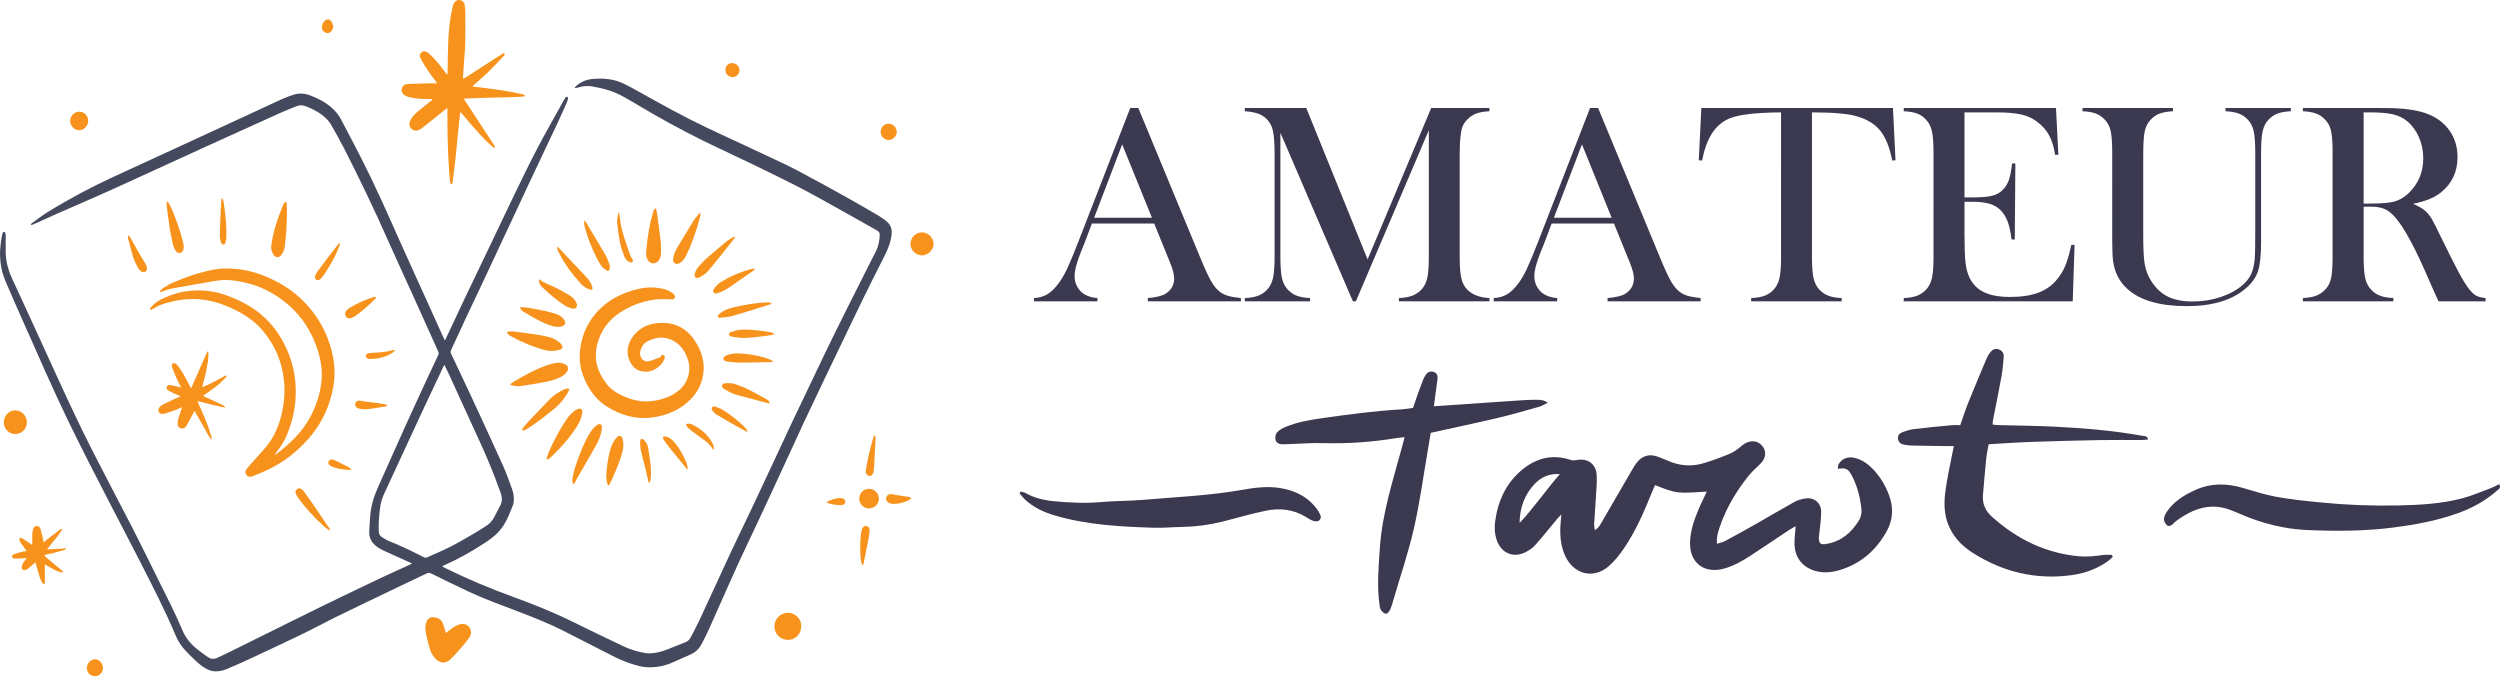<?xml version="1.0" encoding="utf-8"?>
<!-- Generator: Adobe Illustrator 16.0.0, SVG Export Plug-In . SVG Version: 6.00 Build 0)  -->
<!DOCTYPE svg PUBLIC "-//W3C//DTD SVG 1.1//EN" "http://www.w3.org/Graphics/SVG/1.1/DTD/svg11.dtd">
<svg version="1.1" id="Calque_1" xmlns="http://www.w3.org/2000/svg" xmlns:xlink="http://www.w3.org/1999/xlink" x="0px" y="0px"
	 width="235.806px" height="63.789px" viewBox="0 0 235.806 63.789" enable-background="new 0 0 235.806 63.789"
	 xml:space="preserve">
<g>
	<g>
		<path fill="#45495E" d="M38.853,53.143c-0.718-0.326-1.402-0.637-2.086-0.945c-0.471-0.211-0.953-0.397-1.353-0.741
			c-0.388-0.333-0.598-0.754-0.589-1.258c0.006-0.471,0.063-0.938,0.088-1.407c0.053-1,0.333-1.936,0.745-2.845
			c0.867-1.911,1.707-3.837,2.573-5.751c0.737-1.633,1.496-3.259,2.248-4.885c0.278-0.6,0.559-1.198,0.846-1.795
			c0.06-0.123,0.072-0.224,0.012-0.354c-0.771-1.7-1.531-3.403-2.299-5.104c-0.803-1.773-1.626-3.539-2.413-5.32
			c-1.318-2.985-2.734-5.921-4.215-8.828c-0.358-0.702-0.753-1.385-1.14-2.071c-0.388-0.69-1.003-1.132-1.686-1.488
			c-0.265-0.138-0.542-0.251-0.822-0.357c-0.265-0.1-0.541-0.067-0.798,0.032c-0.515,0.198-1.029,0.4-1.532,0.627
			c-2.295,1.034-4.589,2.072-6.88,3.117c-3.057,1.394-6.107,2.804-9.168,4.19c-1.625,0.736-3.268,1.431-4.901,2.15
			c-0.787,0.347-1.569,0.707-2.354,1.06c-0.069,0.031-0.143,0.052-0.243,0.033c0.025-0.039,0.042-0.091,0.078-0.117
			c0.492-0.354,0.971-0.73,1.485-1.05c1.988-1.235,4.05-2.336,6.173-3.318c3.051-1.411,6.106-2.808,9.158-4.216
			c2.254-1.039,4.503-2.089,6.758-3.126c0.353-0.162,0.72-0.296,1.087-0.421c0.552-0.188,1.102-0.162,1.647,0.049
			c0.776,0.3,1.504,0.673,2.116,1.249c0.299,0.282,0.559,0.597,0.75,0.959c0.643,1.218,1.286,2.435,1.912,3.661
			c1.316,2.575,2.482,5.219,3.658,7.858c0.892,2.002,1.808,3.994,2.712,5.992c0.456,1.005,0.909,2.013,1.364,3.021
			c0.052,0.113,0.11,0.224,0.182,0.374c0.162-0.341,0.306-0.642,0.447-0.944c0.485-1.032,0.965-2.068,1.456-3.097
			c0.814-1.71,1.635-3.416,2.452-5.123c0.77-1.609,1.53-3.224,2.309-4.829c0.686-1.41,1.368-2.821,2.095-4.209
			c0.718-1.372,1.491-2.715,2.24-4.071c0.113-0.206,0.224-0.415,0.348-0.615c0.032-0.051,0.111-0.109,0.162-0.103
			c0.098,0.012,0.114,0.11,0.094,0.193c-0.031,0.131-0.065,0.265-0.12,0.389c-0.267,0.604-0.536,1.208-0.817,1.806
			c-0.89,1.893-1.791,3.781-2.681,5.674c-0.713,1.516-1.417,3.035-2.127,4.553c-0.706,1.51-1.409,3.02-2.118,4.528
			c-0.577,1.229-1.165,2.454-1.741,3.684c-0.477,1.017-0.939,2.04-1.415,3.057c-0.065,0.139-0.057,0.247,0.006,0.381
			c0.607,1.275,1.22,2.55,1.813,3.833c1.037,2.233,2.072,4.47,3.085,6.714c0.317,0.702,0.565,1.433,0.832,2.155
			c0.171,0.466,0.237,0.947,0.136,1.441c-0.001,0.008-0.001,0.019-0.004,0.025c-0.383,0.961-0.733,1.944-1.477,2.695
			c-0.348,0.352-0.755,0.654-1.171,0.925c-1.213,0.795-2.469,1.518-3.8,2.104c-0.066,0.028-0.13,0.062-0.193,0.096
			c-0.016,0.009-0.024,0.027-0.058,0.065c0.089,0.044,0.172,0.089,0.257,0.13c2.081,1.026,4.217,1.922,6.396,2.715
			c1.549,0.565,3.083,1.167,4.583,1.853c0.774,0.354,1.534,0.742,2.3,1.112c1.191,0.573,2.379,1.154,3.576,1.718
			c0.65,0.306,1.339,0.507,2.046,0.625c0.537,0.09,1.063-0.027,1.579-0.172c0.243-0.07,0.48-0.166,0.716-0.258
			c0.471-0.186,0.938-0.387,1.414-0.563c0.243-0.089,0.428-0.229,0.545-0.459c0.27-0.521,0.558-1.036,0.806-1.571
			c1.012-2.176,2.006-4.358,3.019-6.534c0.584-1.255,1.197-2.498,1.791-3.752c0.678-1.432,1.349-2.868,2.02-4.302
			c0.641-1.371,1.271-2.745,1.919-4.111c1.071-2.259,2.147-4.514,3.232-6.766c0.665-1.381,1.349-2.75,2.033-4.12
			c0.723-1.451,1.456-2.897,2.186-4.346c0.159-0.315,0.326-0.627,0.484-0.943c0.234-0.47,0.322-0.976,0.358-1.495
			c0.014-0.203-0.056-0.352-0.233-0.452c-0.458-0.258-0.914-0.519-1.372-0.775c-1.747-0.976-3.484-1.972-5.249-2.917
			c-1.373-0.735-2.779-1.408-4.176-2.098c-0.869-0.43-1.747-0.838-2.622-1.256c-0.996-0.476-2-0.94-2.991-1.428
			c-2.211-1.09-4.367-2.283-6.48-3.554c-0.326-0.195-0.659-0.378-0.988-0.569C57.925,8.61,56.898,8.325,55.84,8.15
			c-0.432-0.071-0.867-0.037-1.29,0.099c-0.096,0.031-0.199,0.04-0.299,0.059c-0.012-0.021-0.023-0.042-0.035-0.064
			c0.065-0.066,0.126-0.137,0.199-0.196c0.441-0.361,0.958-0.556,1.517-0.604c0.987-0.083,1.958-0.001,2.868,0.431
			c0.49,0.233,0.965,0.499,1.44,0.763c2.104,1.175,4.209,2.348,6.386,3.386c1.218,0.581,2.444,1.141,3.667,1.711
			c0.953,0.444,1.905,0.886,2.854,1.335c0.672,0.318,1.349,0.628,2.003,0.977c1.494,0.797,2.981,1.606,4.463,2.429
			c1.085,0.603,2.159,1.225,3.229,1.854c0.302,0.177,0.595,0.384,0.856,0.617c0.321,0.287,0.448,0.671,0.408,1.106
			c-0.074,0.771-0.362,1.469-0.709,2.152c-0.629,1.235-1.25,2.474-1.862,3.717c-0.536,1.089-1.056,2.187-1.582,3.279
			c-0.777,1.617-1.557,3.232-2.33,4.85c-0.593,1.243-1.187,2.483-1.771,3.732c-0.56,1.197-1.105,2.401-1.659,3.602
			c-0.583,1.266-1.167,2.532-1.755,3.795c-0.608,1.307-1.212,2.614-1.836,3.91c-1.292,2.695-2.464,5.443-3.69,8.168
			c-0.219,0.488-0.461,0.964-0.704,1.439c-0.249,0.481-0.611,0.844-1.123,1.059c-0.609,0.254-1.203,0.547-1.814,0.8
			c-0.713,0.29-1.461,0.413-2.232,0.379c-0.493-0.022-0.96-0.165-1.429-0.308c-0.695-0.212-1.353-0.515-1.999-0.848
			c-0.862-0.441-1.726-0.883-2.589-1.323c-0.663-0.336-1.324-0.678-1.987-1.01c-1.329-0.667-2.71-1.211-4.098-1.743
			c-1.589-0.609-3.194-1.18-4.736-1.903c-1.181-0.553-2.353-1.127-3.521-1.704c-0.166-0.081-0.292-0.08-0.452-0.003
			c-1.15,0.556-2.307,1.099-3.458,1.651c-1.723,0.827-3.448,1.65-5.165,2.492c-1.041,0.511-2.058,1.071-3.102,1.575
			c-1.68,0.812-3.371,1.6-5.063,2.39c-0.689,0.321-1.387,0.624-2.087,0.917c-0.317,0.133-0.653,0.204-1.006,0.204
			c-0.299-0.002-0.57-0.074-0.832-0.212c-0.395-0.211-0.744-0.485-1.067-0.791c-0.329-0.312-0.652-0.63-0.961-0.961
			c-0.394-0.421-0.703-0.902-0.926-1.432c-0.996-2.374-2.18-4.659-3.347-6.952c-0.896-1.76-1.823-3.505-2.727-5.26
			c-1.406-2.73-2.822-5.456-4.156-8.225c-1.439-2.987-2.751-6.031-4.103-9.059c-0.56-1.256-1.114-2.516-1.658-3.781
			c-0.241-0.558-0.424-1.138-0.5-1.744c-0.059-0.466-0.092-0.932-0.052-1.407c0.038-0.452,0.083-0.9,0.181-1.343
			c0.015-0.07,0.03-0.144,0.065-0.206c0.021-0.04,0.078-0.086,0.118-0.085c0.04,0,0.103,0.048,0.115,0.088
			c0.027,0.093,0.041,0.195,0.041,0.293c0.003,0.48,0.001,0.961-0.002,1.441c-0.007,0.877,0.213,1.704,0.564,2.497
			c0.358,0.802,0.74,1.593,1.105,2.393c0.865,1.884,1.727,3.77,2.588,5.656c1.279,2.803,2.563,5.604,3.959,8.348
			c1.242,2.438,2.53,4.853,3.779,7.288c0.805,1.571,1.574,3.163,2.364,4.743c0.805,1.612,1.629,3.217,2.332,4.878
			c0.313,0.738,0.825,1.316,1.448,1.803c0.313,0.245,0.636,0.478,0.964,0.703c0.278,0.19,0.578,0.184,0.876,0.045
			c0.41-0.192,0.819-0.386,1.225-0.587c0.983-0.484,1.964-0.974,2.946-1.46c1.924-0.952,3.845-1.913,5.773-2.855
			c1.807-0.881,3.622-1.75,5.438-2.612c0.941-0.447,1.893-0.867,2.84-1.3C38.761,53.218,38.781,53.196,38.853,53.143z
			 M41.916,34.411c-0.061,0.113-0.107,0.191-0.145,0.271c-0.717,1.523-1.438,3.047-2.148,4.572c-1.032,2.216-2.059,4.434-3.08,6.653
			c-0.261,0.566-0.556,1.126-0.655,1.75c-0.083,0.507-0.121,1.021-0.158,1.533c-0.023,0.306-0.009,0.615-0.002,0.923
			c0.004,0.231,0.097,0.424,0.297,0.549c0.192,0.118,0.378,0.257,0.587,0.34c1.145,0.454,2.256,0.987,3.353,1.548
			c0.114,0.06,0.21,0.069,0.33,0.015c0.701-0.319,1.415-0.607,2.102-0.954c0.711-0.359,1.4-0.76,2.089-1.159
			c0.5-0.29,0.993-0.597,1.475-0.917c0.273-0.183,0.481-0.44,0.638-0.73c0.219-0.408,0.437-0.815,0.638-1.23
			c0.061-0.125,0.085-0.275,0.096-0.415c0.023-0.323-0.094-0.624-0.202-0.922c-0.607-1.707-1.314-3.373-2.076-5.019
			c-0.906-1.954-1.792-3.919-2.69-5.879C42.224,35.038,42.075,34.741,41.916,34.411z"/>
		<path fill="#F7931C" d="M14.16,29.199c-0.047-0.1,0.038-0.161,0.092-0.225c0.271-0.323,0.606-0.57,0.983-0.756
			c0.911-0.451,1.873-0.733,2.885-0.805c1.132-0.081,2.239,0.066,3.308,0.469c1.151,0.433,2.243,0.971,3.192,1.77
			c1.214,1.021,2.053,2.304,2.631,3.77c0.335,0.846,0.53,1.725,0.609,2.634c0.154,1.76-0.15,3.441-0.837,5.06
			c-0.236,0.555-0.573,1.049-0.94,1.522c-0.06,0.077-0.119,0.154-0.157,0.26c0.036-0.017,0.076-0.028,0.107-0.051
			c1.294-0.958,2.439-2.06,3.215-3.49c0.547-1.009,0.916-2.086,1.054-3.233c0.146-1.193-0.051-2.341-0.461-3.463
			c-0.531-1.455-1.334-2.738-2.489-3.772c-1.399-1.256-3.026-2.07-4.896-2.368c-0.564-0.09-1.132-0.153-1.702-0.088
			c-0.421,0.048-0.839,0.13-1.258,0.203c-0.926,0.16-1.853,0.317-2.778,0.486c-0.507,0.093-1.017,0.187-1.488,0.412
			c-0.041,0.021-0.095,0.013-0.181,0.021c0.099-0.189,0.227-0.307,0.367-0.397c0.259-0.167,0.52-0.336,0.799-0.459
			c1.298-0.569,2.63-1.031,4.027-1.283c0.664-0.12,1.33-0.105,2.001-0.047c1.097,0.095,2.133,0.394,3.131,0.841
			c1.27,0.568,2.416,1.317,3.379,2.331c1.471,1.548,2.383,3.382,2.719,5.487c0.219,1.369,0.005,2.699-0.436,4.009
			c-0.65,1.933-1.84,3.467-3.393,4.755c-0.967,0.803-2.043,1.404-3.2,1.875c-0.218,0.09-0.434,0.181-0.654,0.264
			c-0.228,0.086-0.418,0.04-0.544-0.113c-0.125-0.15-0.134-0.39,0.013-0.578c0.2-0.257,0.42-0.497,0.637-0.741
			c0.385-0.433,0.786-0.853,1.158-1.297c0.803-0.957,1.276-2.07,1.544-3.285c0.21-0.956,0.285-1.919,0.2-2.887
			c-0.162-1.85-0.854-3.485-2.062-4.898c-0.819-0.957-1.862-1.596-2.997-2.109c-0.933-0.422-1.9-0.702-2.92-0.791
			c-0.983-0.084-1.949,0.041-2.903,0.288c-0.528,0.135-1.042,0.306-1.499,0.619c-0.059,0.04-0.128,0.064-0.196,0.092
			C14.209,29.231,14.189,29.212,14.16,29.199z"/>
		<path fill="#F7931C" d="M62.411,33.449c0.279,0.074,0.354,0.169,0.261,0.401c-0.076,0.188-0.185,0.377-0.321,0.526
			c-0.486,0.523-1.08,0.775-1.806,0.645c-0.513-0.093-0.86-0.402-1.094-0.853c-0.487-0.934-0.219-1.936,0.432-2.663
			c0.609-0.68,1.41-0.986,2.29-1.044c1.675-0.107,2.864,0.678,3.636,2.127c0.402,0.754,0.628,1.557,0.553,2.428
			c-0.088,1.003-0.47,1.874-1.168,2.598c-1.004,1.039-2.26,1.574-3.674,1.763c-1.542,0.204-2.941-0.206-4.245-1.009
			c-0.917-0.563-1.551-1.374-2.016-2.33c-0.405-0.839-0.628-1.723-0.575-2.652c0.083-1.445,0.579-2.735,1.526-3.84
			c1.084-1.266,2.493-1.957,4.088-2.311c0.816-0.18,1.638-0.163,2.445,0.062c0.23,0.063,0.442,0.199,0.657,0.311
			c0.061,0.033,0.11,0.094,0.158,0.146c0.098,0.106,0.164,0.23,0.084,0.368c-0.071,0.124-0.207,0.127-0.336,0.117
			c-1.745-0.15-3.343,0.285-4.803,1.228c-1.093,0.704-1.819,1.694-2.156,2.959c-0.381,1.431,0,2.683,0.893,3.811
			c0.432,0.548,1.017,0.892,1.646,1.167c0.82,0.357,1.676,0.534,2.569,0.431c0.969-0.115,1.873-0.408,2.632-1.058
			c0.797-0.682,1.136-1.813,0.813-2.81c-0.228-0.703-0.586-1.328-1.234-1.734c-0.87-0.545-1.755-0.489-2.629-0.016
			c-0.331,0.181-0.526,0.497-0.633,0.854c-0.084,0.284-0.023,0.567,0.153,0.799c0.074,0.1,0.214,0.163,0.337,0.201
			c0.107,0.032,0.241,0.03,0.349-0.003c0.318-0.099,0.634-0.214,0.945-0.337C62.354,33.664,62.352,33.644,62.411,33.449z"/>
		<path fill="#F7931C" d="M46.67,13.958c-0.197-0.061-0.307-0.199-0.43-0.31c-0.692-0.618-1.287-1.326-1.898-2.018
			c-0.265-0.298-0.517-0.606-0.775-0.909c-0.04-0.045-0.084-0.084-0.158-0.158c-0.037,0.337-0.071,0.629-0.101,0.922
			c-0.116,1.168-0.225,2.338-0.349,3.506c-0.078,0.728-0.175,1.453-0.264,2.179c-0.006,0.053-0.017,0.108-0.041,0.155
			c-0.013,0.025-0.059,0.05-0.086,0.047c-0.028-0.002-0.067-0.035-0.075-0.063c-0.025-0.086-0.046-0.176-0.054-0.266
			c-0.046-0.567-0.098-1.135-0.127-1.704c-0.041-0.786-0.073-1.573-0.091-2.36c-0.018-0.815-0.015-1.632-0.021-2.447
			c0-0.098,0-0.196,0-0.359c-0.113,0.09-0.187,0.146-0.26,0.205c-0.685,0.548-1.371,1.099-2.057,1.645
			c-0.105,0.084-0.22,0.162-0.34,0.223c-0.252,0.129-0.539,0.086-0.732-0.097c-0.201-0.19-0.256-0.484-0.132-0.75
			c0.147-0.318,0.379-0.578,0.639-0.802c0.425-0.367,0.871-0.708,1.308-1.061c0.06-0.048,0.12-0.098,0.167-0.196
			c-0.113,0-0.227-0.002-0.34,0c-0.626,0.013-1.248-0.026-1.858-0.178c-0.13-0.033-0.26-0.082-0.377-0.148
			c-0.252-0.14-0.375-0.392-0.325-0.629c0.055-0.268,0.247-0.45,0.56-0.464c0.714-0.032,1.429-0.043,2.143-0.061
			c0.207-0.005,0.413,0,0.641,0c-0.052-0.073-0.098-0.146-0.151-0.215c-0.488-0.621-0.938-1.267-1.321-1.958
			c-0.052-0.095-0.104-0.192-0.139-0.294c-0.056-0.17-0.016-0.322,0.12-0.445c0.125-0.114,0.279-0.145,0.427-0.08
			c0.128,0.057,0.251,0.144,0.355,0.24c0.547,0.506,1.011,1.087,1.449,1.689c0.047,0.065,0.097,0.131,0.148,0.193
			c0.009,0.01,0.032,0.006,0.076,0.014c0.006-0.125,0.015-0.248,0.018-0.371c0.02-0.923,0.02-1.848,0.06-2.771
			c0.048-1.093,0.165-2.181,0.423-3.248c0.025-0.104,0.061-0.209,0.112-0.305c0.118-0.222,0.342-0.342,0.555-0.31
			c0.234,0.035,0.42,0.213,0.46,0.473c0.033,0.214,0.056,0.432,0.056,0.647c0.006,0.96,0.021,1.921-0.002,2.882
			c-0.017,0.695-0.086,1.389-0.132,2.083c-0.027,0.406-0.054,0.812-0.078,1.218c-0.003,0.033,0.009,0.067,0.018,0.126
			c0.077-0.041,0.139-0.069,0.196-0.106c1.152-0.738,2.303-1.479,3.455-2.216c0.07-0.045,0.152-0.144,0.236-0.044
			c0.076,0.093-0.019,0.173-0.076,0.233c-0.507,0.53-1.008,1.067-1.534,1.578c-0.428,0.416-0.889,0.799-1.333,1.197
			c-0.019,0.016-0.027,0.042-0.056,0.088c0.344,0.043,0.67,0.086,0.998,0.125c1.249,0.146,2.491,0.333,3.718,0.608
			c0.089,0.019,0.186,0.025,0.197,0.169c-0.051,0.018-0.104,0.051-0.162,0.054c-0.397,0.023-0.794,0.045-1.192,0.056
			c-0.834,0.023-1.667,0.035-2.5,0.058c-0.615,0.018-1.23,0.045-1.875,0.069c0.032,0.067,0.055,0.131,0.09,0.186
			c0.898,1.373,1.797,2.744,2.694,4.118C46.605,13.7,46.705,13.783,46.67,13.958z"/>
		<path fill="#F7931C" d="M19.635,33.167c0.01,0.081,0.035,0.165,0.031,0.247c-0.047,0.954-0.261,1.877-0.517,2.794
			c-0.025,0.092-0.042,0.188-0.07,0.313c0.799-0.315,1.508-0.729,2.221-1.118c0.121,0.084,0.066,0.147,0.004,0.206
			c-0.269,0.255-0.523,0.53-0.814,0.76c-0.425,0.335-0.877,0.637-1.334,0.965c0.047,0.028,0.093,0.062,0.144,0.086
			c0.51,0.232,1.025,0.457,1.532,0.697c0.146,0.07,0.315,0.133,0.42,0.341c-0.894-0.179-1.733-0.413-2.622-0.632
			c0.036,0.106,0.052,0.173,0.08,0.232c0.444,0.962,0.873,1.932,1.175,2.949c0.039,0.13,0.12,0.261,0.037,0.461
			c-0.326-0.447-0.536-0.915-0.793-1.353c-0.26-0.443-0.515-0.89-0.792-1.371c-0.054,0.117-0.088,0.199-0.129,0.278
			c-0.193,0.366-0.388,0.733-0.586,1.1c-0.03,0.056-0.071,0.104-0.113,0.153c-0.13,0.144-0.294,0.173-0.471,0.117
			c-0.178-0.054-0.262-0.196-0.276-0.367c-0.011-0.143-0.008-0.293,0.028-0.429c0.083-0.305,0.19-0.604,0.288-0.904
			c0.027-0.083,0.06-0.163,0.108-0.294c-0.226,0.101-0.4,0.19-0.583,0.257c-0.348,0.125-0.701,0.239-1.052,0.354
			c-0.068,0.022-0.142,0.03-0.214,0.032c-0.319,0.014-0.505-0.274-0.346-0.553c0.06-0.104,0.157-0.207,0.262-0.265
			c0.358-0.193,0.725-0.369,1.093-0.544c0.218-0.103,0.444-0.192,0.701-0.3c-0.25-0.106-0.468-0.192-0.679-0.292
			c-0.172-0.079-0.34-0.171-0.501-0.268c-0.116-0.071-0.19-0.173-0.146-0.321c0.037-0.126,0.16-0.209,0.325-0.183
			c0.223,0.032,0.442,0.09,0.662,0.14c0.113,0.025,0.224,0.056,0.376,0.095c-0.178-0.359-0.348-0.677-0.494-1.004
			c-0.129-0.288-0.236-0.587-0.348-0.883c-0.023-0.058-0.042-0.122-0.041-0.184c0.002-0.177,0.165-0.285,0.321-0.203
			c0.092,0.047,0.173,0.13,0.241,0.212c0.39,0.481,0.673,1.029,0.964,1.572c0.089,0.165,0.176,0.331,0.297,0.561
			c0.528-1.195,1.029-2.329,1.531-3.462C19.579,33.162,19.607,33.164,19.635,33.167z"/>
		<path fill="#F7931C" d="M42.061,59.707c0.155-0.122,0.288-0.232,0.425-0.331c0.279-0.204,0.555-0.409,0.898-0.497
			c0.502-0.127,0.949,0.147,1.034,0.647c0.037,0.215-0.017,0.42-0.143,0.593c-0.207,0.285-0.419,0.568-0.65,0.835
			c-0.349,0.403-0.708,0.801-1.08,1.183c-0.465,0.481-1.041,0.464-1.496-0.028c-0.245-0.263-0.413-0.578-0.51-0.919
			c-0.146-0.512-0.279-1.03-0.384-1.554c-0.059-0.291-0.051-0.594,0.037-0.888c0.142-0.476,0.467-0.618,0.939-0.493
			c0.416,0.112,0.614,0.38,0.722,0.759C41.917,59.238,41.987,59.46,42.061,59.707z"/>
		<path fill="#F7931C" d="M5.948,54.005c-0.635-0.075-1.144-0.457-1.719-0.771c0,0.633,0,1.233,0,1.83
			c-0.15,0.052-0.213-0.044-0.257-0.124c-0.086-0.158-0.168-0.322-0.223-0.493c-0.12-0.379-0.223-0.764-0.333-1.146
			c-0.021-0.077-0.043-0.153-0.071-0.255c-0.223,0.188-0.427,0.364-0.636,0.535c-0.076,0.063-0.158,0.124-0.247,0.163
			c-0.231,0.099-0.429-0.033-0.413-0.283c0.006-0.104,0.047-0.211,0.1-0.301c0.098-0.169,0.215-0.326,0.355-0.532
			c-0.178,0.018-0.31,0.034-0.44,0.041c-0.226,0.01-0.452,0.015-0.678,0.018c-0.043,0-0.093-0.012-0.128-0.035
			c-0.058-0.039-0.153-0.1-0.146-0.137c0.014-0.078,0.068-0.185,0.133-0.21c0.26-0.1,0.527-0.181,0.796-0.252
			c0.146-0.041,0.3-0.049,0.485-0.077c-0.065-0.08-0.115-0.139-0.161-0.201c-0.144-0.196-0.292-0.39-0.427-0.594
			C1.887,51.101,1.851,51,1.833,50.906c-0.024-0.138,0.063-0.209,0.197-0.166c0.066,0.021,0.126,0.069,0.186,0.107
			c0.27,0.181,0.539,0.361,0.825,0.553c0-0.352-0.006-0.681,0.004-1.006c0.004-0.153,0.029-0.309,0.067-0.456
			c0.052-0.205,0.192-0.333,0.349-0.328c0.185,0.007,0.311,0.117,0.359,0.284c0.094,0.329,0.169,0.664,0.25,0.997
			c0.017,0.068,0.023,0.138,0.042,0.257c0.104-0.084,0.177-0.143,0.252-0.201c0.408-0.316,0.813-0.635,1.225-0.944
			c0.087-0.064,0.198-0.101,0.319-0.123c-0.405,0.695-0.962,1.263-1.475,1.924c0.322,0.042,0.611-0.034,0.9-0.031
			c0.288,0.002,0.575-0.033,0.86-0.053c0.034,0.134-0.066,0.139-0.123,0.154c-0.409,0.117-0.819,0.228-1.23,0.334
			C4.633,52.26,4.42,52.297,4.212,52.34c-0.037,0.119,0.05,0.155,0.108,0.204c0.515,0.428,1.03,0.854,1.543,1.284
			c0.045,0.035,0.078,0.084,0.116,0.127C5.97,53.973,5.96,53.988,5.948,54.005z"/>
		<path fill="#F7931C" d="M48.117,36.267c0.091-0.084,0.131-0.132,0.183-0.164c1.065-0.658,2.162-1.255,3.347-1.67
			c0.272-0.095,0.557-0.157,0.84-0.211c0.284-0.054,0.562,0.015,0.816,0.14c0.284,0.138,0.352,0.417,0.184,0.686
			c-0.139,0.222-0.339,0.376-0.565,0.494c-0.486,0.256-1.015,0.39-1.547,0.494c-0.753,0.147-1.512,0.27-2.272,0.376
			c-0.246,0.034-0.503-0.017-0.754-0.04C48.285,36.366,48.225,36.318,48.117,36.267z"/>
		<path fill="#F7931C" d="M75.573,59.088c-0.003,0.7-0.549,1.276-1.25,1.266c-0.829-0.01-1.295-0.672-1.276-1.302
			c0.023-0.703,0.561-1.237,1.271-1.249C75.003,57.791,75.625,58.405,75.573,59.088z"/>
		<path fill="#F7931C" d="M62.35,23.34c0,0.19,0.009,0.381-0.002,0.571c-0.017,0.285-0.085,0.554-0.31,0.758
			c-0.297,0.269-0.69,0.222-0.913-0.108c-0.148-0.221-0.197-0.479-0.18-0.727c0.097-1.309,0.292-2.604,0.67-3.865
			c0.016-0.052,0.023-0.109,0.052-0.154c0.035-0.055,0.079-0.13,0.131-0.14c0.093-0.019,0.105,0.071,0.118,0.146
			c0.041,0.249,0.093,0.497,0.125,0.748c0.104,0.796,0.204,1.594,0.299,2.392c0.015,0.125,0.001,0.253,0.001,0.38
			C62.345,23.34,62.347,23.34,62.35,23.34z"/>
		<path fill="#F7931C" d="M47.808,31.359c0.235-0.146,0.48-0.105,0.704-0.08c0.78,0.088,1.558,0.196,2.332,0.313
			c0.339,0.051,0.672,0.139,1.006,0.223c0.337,0.086,0.637,0.254,0.908,0.473c0.034,0.028,0.071,0.056,0.102,0.089
			c0.111,0.12,0.23,0.247,0.173,0.429c-0.051,0.163-0.21,0.173-0.35,0.211c-0.466,0.126-0.93,0.112-1.391-0.021
			c-1.091-0.313-2.132-0.747-3.126-1.294C47.957,31.585,47.911,31.537,47.808,31.359z"/>
		<path fill="#F7931C" d="M51.564,43.309c0.013-0.082,0.01-0.169,0.04-0.245c0.133-0.337,0.259-0.676,0.416-1.002
			c0.438-0.904,0.916-1.788,1.494-2.613c0.205-0.29,0.448-0.545,0.738-0.751c0.101-0.071,0.223-0.129,0.342-0.148
			c0.219-0.035,0.339,0.087,0.336,0.313c0,0.054-0.015,0.107-0.024,0.159c-0.083,0.464-0.272,0.879-0.528,1.27
			c-0.497,0.76-1.076,1.453-1.698,2.113c-0.241,0.257-0.493,0.504-0.75,0.746c-0.086,0.082-0.204,0.133-0.307,0.196
			C51.603,43.333,51.584,43.32,51.564,43.309z"/>
		<path fill="#F7931C" d="M54.122,45.702c-0.131-0.176-0.155-0.323-0.132-0.494c0.078-0.586,0.253-1.146,0.451-1.699
			c0.331-0.929,0.688-1.847,1.212-2.688c0.163-0.264,0.353-0.503,0.606-0.687c0.037-0.026,0.07-0.059,0.109-0.079
			c0.223-0.122,0.409-0.025,0.409,0.229c0,0.16-0.035,0.321-0.068,0.479c-0.098,0.477-0.3,0.912-0.535,1.33
			c-0.582,1.031-1.18,2.053-1.768,3.079C54.313,45.334,54.23,45.501,54.122,45.702z"/>
		<path fill="#F7931C" d="M26.917,19.034c0.125,0.034,0.113,0.122,0.12,0.201c0.065,0.768,0.019,1.535-0.019,2.302
			c-0.029,0.567-0.088,1.133-0.151,1.697c-0.032,0.281-0.144,0.542-0.303,0.778c-0.224,0.332-0.578,0.329-0.787-0.015
			c-0.159-0.261-0.229-0.551-0.188-0.856c0.17-1.254,0.559-2.447,1.037-3.613C26.698,19.351,26.763,19.16,26.917,19.034z"/>
		<path fill="#F7931C" d="M66.061,20.077c0,0.131,0.013,0.199-0.002,0.259c-0.092,0.349-0.181,0.7-0.289,1.044
			c-0.278,0.89-0.588,1.767-0.992,2.608c-0.138,0.286-0.289,0.564-0.558,0.756c-0.168,0.12-0.341,0.217-0.55,0.102
			c-0.166-0.092-0.222-0.29-0.167-0.557c0.074-0.359,0.23-0.687,0.415-0.998c0.484-0.817,0.977-1.629,1.476-2.436
			c0.133-0.214,0.299-0.408,0.458-0.606C65.891,20.199,65.953,20.165,66.061,20.077z"/>
		<path fill="#F7931C" d="M57.371,45.816c-0.059-0.148-0.117-0.244-0.132-0.344c-0.031-0.214-0.065-0.433-0.052-0.646
			c0.044-0.749,0.134-1.492,0.321-2.221c0.113-0.44,0.26-0.865,0.563-1.219c0.018-0.021,0.029-0.047,0.05-0.063
			c0.111-0.1,0.188-0.27,0.377-0.209c0.169,0.057,0.208,0.219,0.243,0.367c0.09,0.366,0.071,0.733-0.021,1.098
			c-0.218,0.845-0.559,1.641-0.908,2.436c-0.094,0.216-0.195,0.428-0.298,0.639C57.492,45.698,57.448,45.731,57.371,45.816z"/>
		<path fill="#F7931C" d="M53.711,36.689c-0.042,0.1-0.073,0.199-0.123,0.287c-0.32,0.571-0.718,1.081-1.225,1.507
			c-0.81,0.68-1.649,1.324-2.537,1.902c-0.128,0.083-0.265,0.155-0.405,0.217c-0.047,0.021-0.116-0.011-0.176-0.018
			c0.013-0.057,0.006-0.127,0.039-0.166c0.219-0.265,0.436-0.53,0.671-0.779c0.626-0.665,1.258-1.326,1.895-1.979
			c0.382-0.394,0.832-0.695,1.336-0.914C53.34,36.68,53.498,36.595,53.711,36.689z"/>
		<path fill="#F7931C" d="M49.029,28.986c0.18,0,0.333-0.017,0.48,0.002c0.914,0.125,1.817,0.301,2.706,0.549
			c0.298,0.081,0.585,0.198,0.816,0.412c0.085,0.078,0.165,0.171,0.221,0.27c0.131,0.233,0.047,0.456-0.207,0.544
			c-0.262,0.091-0.531,0.091-0.801,0.026c-0.562-0.13-1.071-0.387-1.578-0.646c-0.426-0.218-0.837-0.466-1.247-0.714
			C49.175,29.28,49.129,29.212,49.029,28.986z"/>
		<path fill="#F7931C" d="M2.534,39.836c0.003,0.604-0.482,1.101-1.075,1.101c-0.618,0.002-1.099-0.48-1.101-1.104
			c-0.002-0.616,0.494-1.128,1.089-1.126C2.042,38.71,2.531,39.218,2.534,39.836z"/>
		<path fill="#F7931C" d="M69.341,22.326c-0.048,0.103-0.061,0.156-0.093,0.194c-0.755,0.945-1.508,1.895-2.273,2.831
			c-0.241,0.294-0.518,0.557-0.862,0.735c-0.08,0.042-0.162,0.086-0.247,0.11c-0.244,0.069-0.384-0.067-0.34-0.32
			c0.051-0.285,0.187-0.53,0.375-0.741c0.241-0.269,0.484-0.54,0.755-0.778c0.638-0.56,1.29-1.104,1.945-1.646
			c0.158-0.13,0.348-0.224,0.527-0.329C69.17,22.357,69.226,22.355,69.341,22.326z"/>
		<path fill="#F7931C" d="M15.778,19.001c0.046,0.046,0.103,0.086,0.132,0.141c0.104,0.191,0.208,0.382,0.292,0.582
			c0.423,1,0.798,2.017,1.052,3.075c0.058,0.235,0.12,0.473,0.046,0.721c-0.05,0.169-0.131,0.303-0.312,0.337
			c-0.18,0.035-0.329-0.049-0.415-0.196c-0.104-0.178-0.205-0.367-0.251-0.564c-0.126-0.545-0.241-1.094-0.328-1.646
			c-0.108-0.686-0.186-1.377-0.271-2.066c-0.014-0.114-0.002-0.231-0.002-0.347C15.74,19.024,15.759,19.013,15.778,19.001z"/>
		<path fill="#F7931C" d="M50.833,26.326c0.576,0.45,1.226,0.599,1.792,0.915c0.348,0.193,0.698,0.385,1.042,0.586
			c0.268,0.158,0.503,0.356,0.652,0.638c0.085,0.163,0.165,0.338,0.05,0.514c-0.124,0.191-0.333,0.14-0.497,0.094
			c-0.222-0.064-0.447-0.156-0.64-0.283c-0.736-0.484-1.406-1.052-2.044-1.657c-0.164-0.155-0.311-0.332-0.354-0.566
			C50.825,26.509,50.833,26.449,50.833,26.326z"/>
		<path fill="#F7931C" d="M55.121,20.789c0.057,0.05,0.083,0.064,0.096,0.085c0.633,1.055,1.271,2.106,1.891,3.17
			c0.158,0.271,0.268,0.572,0.371,0.87c0.047,0.137,0.05,0.302,0.025,0.447c-0.03,0.187-0.13,0.239-0.289,0.144
			c-0.174-0.104-0.354-0.233-0.471-0.395c-0.195-0.268-0.363-0.562-0.508-0.861c-0.421-0.873-0.791-1.767-1.045-2.704
			C55.125,21.314,55.063,21.079,55.121,20.789z"/>
		<path fill="#F7931C" d="M72.599,38.068c-0.234-0.059-0.442-0.11-0.647-0.163c-0.813-0.217-1.625-0.433-2.438-0.65
			c-0.433-0.114-0.821-0.328-1.2-0.563c-0.03-0.02-0.061-0.038-0.09-0.062c-0.107-0.076-0.151-0.183-0.111-0.308
			c0.038-0.116,0.139-0.163,0.253-0.171c0.354-0.021,0.709-0.025,1.047,0.1c0.381,0.143,0.767,0.28,1.128,0.461
			c0.606,0.303,1.199,0.637,1.791,0.965C72.465,37.751,72.596,37.844,72.599,38.068z"/>
		<path fill="#F7931C" d="M52.557,23.252c0.096,0.089,0.168,0.15,0.233,0.218c0.592,0.625,1.182,1.25,1.771,1.876
			c0.28,0.297,0.563,0.59,0.835,0.893c0.22,0.245,0.385,0.526,0.477,0.845c0.06,0.213-0.021,0.3-0.227,0.234
			c-0.344-0.109-0.638-0.31-0.877-0.573c-0.844-0.928-1.581-1.935-2.128-3.069C52.585,23.56,52.514,23.441,52.557,23.252z"/>
		<path fill="#F7931C" d="M72.879,34.138c-0.033,0.005-0.066,0.015-0.101,0.015c-1.002,0.02-2.006,0.049-3.01,0.05
			c-0.395,0-0.79-0.064-1.185-0.103c-0.062-0.006-0.126-0.023-0.182-0.049c-0.193-0.089-0.223-0.298-0.056-0.433
			c0.068-0.057,0.155-0.092,0.238-0.124c0.405-0.156,0.831-0.184,1.256-0.151c0.684,0.051,1.364,0.14,2.029,0.315
			c0.27,0.073,0.534,0.169,0.795,0.266c0.086,0.031,0.162,0.099,0.241,0.15C72.896,34.094,72.888,34.116,72.879,34.138z"/>
		<path fill="#F7931C" d="M72.792,28.622c-0.03,0.024-0.055,0.055-0.084,0.065c-1.201,0.375-2.398,0.762-3.605,1.115
			c-0.352,0.102-0.731,0.112-1.098,0.16c-0.061,0.008-0.127,0.008-0.189-0.005c-0.106-0.021-0.153-0.112-0.09-0.203
			c0.059-0.088,0.139-0.166,0.224-0.23c0.348-0.254,0.741-0.413,1.16-0.513c1.057-0.253,2.122-0.451,3.212-0.485
			C72.584,28.518,72.626,28.526,72.792,28.622z"/>
		<path fill="#F7931C" d="M31.058,50.04c-0.201-0.16-0.405-0.307-0.588-0.474c-0.861-0.785-1.635-1.646-2.334-2.574
			c-0.101-0.135-0.173-0.294-0.245-0.449c-0.069-0.152-0.006-0.288,0.107-0.39c0.12-0.106,0.269-0.117,0.406-0.036
			c0.09,0.054,0.182,0.123,0.243,0.209c0.306,0.415,0.606,0.835,0.898,1.261c0.489,0.711,0.972,1.423,1.449,2.139
			C31.048,49.803,31.169,49.878,31.058,50.04z"/>
		<path fill="#F7931C" d="M71.195,25.405c-0.051,0.046-0.098,0.098-0.152,0.138c-0.75,0.521-1.5,1.042-2.252,1.56
			c-0.329,0.226-0.684,0.405-1.063,0.535c-0.137,0.046-0.281,0.099-0.402-0.031c-0.09-0.099-0.085-0.268,0.048-0.422
			c0.169-0.197,0.344-0.407,0.561-0.543c0.892-0.56,1.853-0.974,2.868-1.257c0.117-0.032,0.242-0.035,0.363-0.051
			C71.176,25.357,71.185,25.381,71.195,25.405z"/>
		<path fill="#F7931C" d="M81.985,46.107c0.513,0.002,0.918,0.423,0.915,0.947c-0.005,0.497-0.42,0.889-0.931,0.906
			c-0.437,0.014-0.949-0.382-0.922-0.965C81.069,46.491,81.462,46.104,81.985,46.107z"/>
		<path fill="#F7931C" d="M86.943,24.086c-0.595-0.011-1.083-0.523-1.064-1.118c0.016-0.583,0.517-1.062,1.099-1.05
			c0.577,0.011,1.083,0.52,1.08,1.085C88.054,23.582,87.524,24.098,86.943,24.086z"/>
		<path fill="#F7931C" d="M73.053,31.542c-0.289,0.051-0.523,0.109-0.763,0.136c-0.806,0.092-1.612,0.224-2.428,0.187
			c-0.295-0.015-0.59-0.077-0.884-0.124c-0.1-0.017-0.197-0.063-0.213-0.181c-0.017-0.114,0.066-0.196,0.159-0.227
			c0.265-0.087,0.531-0.187,0.805-0.219c0.622-0.074,1.244,0.005,1.865,0.063c0.341,0.033,0.68,0.089,1.018,0.147
			C72.749,31.349,72.902,31.355,73.053,31.542z"/>
		<path fill="#F7931C" d="M8.32,11.404c-0.004,0.475-0.39,0.874-0.851,0.877c-0.458,0.004-0.852-0.399-0.854-0.873
			c-0.001-0.471,0.39-0.871,0.854-0.875C7.937,10.53,8.323,10.926,8.32,11.404z"/>
		<path fill="#F7931C" d="M35.488,28.035c-0.071,0.092-0.126,0.184-0.199,0.255c-0.534,0.53-1.093,1.03-1.706,1.467
			c-0.131,0.093-0.275,0.176-0.425,0.234c-0.214,0.082-0.401,0.025-0.516-0.125c-0.125-0.163-0.126-0.354,0.017-0.548
			c0.068-0.093,0.158-0.177,0.254-0.239c0.729-0.465,1.521-0.793,2.336-1.069c0.042-0.015,0.089-0.018,0.134-0.018
			C35.406,27.992,35.43,28.009,35.488,28.035z"/>
		<path fill="#F7931C" d="M61.188,45.536c-0.117-0.499-0.229-1.001-0.352-1.497c-0.132-0.546-0.289-1.084-0.407-1.631
			c-0.052-0.244-0.04-0.502-0.047-0.754c-0.002-0.1,0.018-0.211,0.131-0.247c0.121-0.038,0.196,0.05,0.27,0.135
			c0.174,0.204,0.304,0.436,0.349,0.695c0.091,0.525,0.173,1.051,0.234,1.58c0.037,0.32,0.038,0.649,0.037,0.973
			c-0.001,0.18-0.032,0.359-0.063,0.537c-0.015,0.082-0.064,0.156-0.097,0.233C61.224,45.552,61.206,45.544,61.188,45.536z"/>
		<path fill="#F7931C" d="M12.14,22.213c0.061,0.081,0.132,0.158,0.182,0.246c0.295,0.518,0.582,1.041,0.879,1.558
			c0.17,0.298,0.36,0.584,0.526,0.885c0.069,0.122,0.127,0.265,0.136,0.401c0.019,0.295-0.268,0.468-0.517,0.31
			c-0.132-0.083-0.256-0.21-0.33-0.347c-0.169-0.317-0.342-0.641-0.449-0.982c-0.192-0.61-0.338-1.235-0.498-1.855
			c-0.016-0.057-0.001-0.122-0.001-0.183C12.091,22.234,12.115,22.224,12.14,22.213z"/>
		<path fill="#F7931C" d="M58.394,19.996c0.021,0.167,0.049,0.334,0.065,0.501c0.066,0.735,0.266,1.439,0.49,2.137
			c0.157,0.491,0.333,0.976,0.509,1.46c0.046,0.125,0.116,0.244,0.191,0.354c0.06,0.086,0.08,0.162,0.015,0.246
			c-0.066,0.085-0.15,0.075-0.243,0.042c-0.282-0.097-0.451-0.314-0.546-0.57c-0.152-0.406-0.299-0.819-0.385-1.241
			c-0.121-0.601-0.194-1.212-0.271-1.82C58.176,20.766,58.256,20.222,58.394,19.996z"/>
		<path fill="#F7931C" d="M70.514,40.758c-0.448-0.241-0.848-0.447-1.241-0.67c-0.573-0.323-1.145-0.652-1.708-0.996
			c-0.143-0.087-0.256-0.227-0.366-0.356c-0.08-0.092-0.107-0.212-0.021-0.323c0.081-0.104,0.194-0.098,0.297-0.058
			c0.219,0.083,0.448,0.152,0.646,0.273c0.772,0.474,1.486,1.027,2.127,1.671C70.359,40.411,70.473,40.528,70.514,40.758z"/>
		<path fill="#F7931C" d="M20.975,18.704c0.043,0.124,0.11,0.243,0.126,0.37c0.082,0.627,0.166,1.254,0.218,1.884
			c0.04,0.468,0.04,0.94,0.037,1.41c-0.001,0.168-0.053,0.338-0.095,0.502c-0.028,0.109-0.1,0.224-0.221,0.198
			c-0.078-0.017-0.172-0.115-0.196-0.194c-0.059-0.197-0.115-0.406-0.112-0.609c0.015-0.777,0.052-1.554,0.084-2.331
			c0.015-0.344,0.038-0.686,0.06-1.029c0.002-0.06,0.015-0.119,0.023-0.179C20.924,18.718,20.949,18.711,20.975,18.704z"/>
		<path fill="#F7931C" d="M81.334,53.285c-0.033-0.085-0.078-0.168-0.094-0.257c-0.035-0.187-0.067-0.375-0.077-0.563
			c-0.032-0.724-0.042-1.446,0.055-2.166c0.018-0.134,0.047-0.268,0.092-0.394c0.073-0.208,0.241-0.318,0.406-0.291
			c0.196,0.033,0.326,0.18,0.311,0.413c-0.018,0.279-0.06,0.558-0.112,0.833c-0.139,0.736-0.289,1.471-0.437,2.206
			c-0.016,0.073-0.052,0.144-0.081,0.215C81.378,53.282,81.355,53.285,81.334,53.285z"/>
		<path fill="#F7931C" d="M32.05,22.951c0.03,0.146-0.051,0.273-0.1,0.4c-0.303,0.799-0.733,1.533-1.186,2.254
			c-0.125,0.199-0.268,0.387-0.409,0.574c-0.054,0.071-0.125,0.13-0.196,0.185c-0.103,0.079-0.218,0.088-0.33,0.019
			c-0.103-0.063-0.158-0.2-0.109-0.335c0.052-0.143,0.116-0.288,0.203-0.411c0.264-0.368,0.539-0.727,0.813-1.087
			c0.35-0.46,0.704-0.918,1.057-1.377c0.065-0.084,0.131-0.166,0.196-0.25C32.009,22.934,32.03,22.942,32.05,22.951z"/>
		<path fill="#F7931C" d="M82.551,41.088c0.043,0.235,0.023,0.478,0.019,0.717c-0.005,0.234-0.034,0.469-0.047,0.703
			c-0.022,0.433-0.037,0.866-0.06,1.299c-0.012,0.209-0.029,0.415-0.055,0.622c-0.041,0.315-0.207,0.488-0.425,0.458
			c-0.228-0.033-0.363-0.268-0.31-0.577c0.085-0.488,0.172-0.979,0.284-1.463c0.12-0.519,0.268-1.032,0.408-1.546
			c0.021-0.081,0.066-0.156,0.1-0.232C82.494,41.075,82.521,41.081,82.551,41.088z"/>
		<path fill="#F7931C" d="M64.765,44.267c-0.018-0.041-0.029-0.088-0.056-0.121c-0.519-0.64-1.042-1.276-1.556-1.918
			c-0.198-0.247-0.38-0.504-0.561-0.766c-0.041-0.06-0.078-0.159-0.055-0.215c0.044-0.109,0.162-0.1,0.262-0.073
			c0.241,0.063,0.452,0.18,0.63,0.355c0.383,0.38,0.672,0.831,0.929,1.3c0.155,0.285,0.293,0.582,0.415,0.884
			c0.061,0.152,0.067,0.327,0.099,0.491C64.837,44.225,64.801,44.245,64.765,44.267z"/>
		<path fill="#F7931C" d="M9.022,63.789c-0.407,0.006-0.709-0.225-0.807-0.578c-0.093-0.333,0.087-0.751,0.401-0.932
			c0.306-0.176,0.623-0.119,0.877,0.159c0.405,0.444,0.228,1.138-0.337,1.318C9.097,63.774,9.036,63.785,9.022,63.789z"/>
		<path fill="#F7931C" d="M83.82,13.204c-0.409,0.001-0.752-0.345-0.756-0.761c-0.005-0.421,0.325-0.768,0.74-0.775
			c0.39-0.006,0.769,0.307,0.779,0.772C84.591,12.835,84.215,13.202,83.82,13.204z"/>
		<path fill="#F7931C" d="M36.494,38.284c-0.03,0.016-0.059,0.04-0.091,0.046c-0.598,0.095-1.193,0.203-1.793,0.275
			c-0.229,0.026-0.467-0.025-0.701-0.051c-0.07-0.008-0.14-0.038-0.202-0.074c-0.171-0.1-0.245-0.27-0.199-0.436
			c0.044-0.16,0.199-0.265,0.404-0.25c0.17,0.013,0.338,0.057,0.508,0.079c0.341,0.044,0.682,0.082,1.021,0.126
			c0.287,0.039,0.573,0.079,0.858,0.128c0.073,0.012,0.139,0.058,0.209,0.088C36.503,38.238,36.499,38.262,36.494,38.284z"/>
		<path fill="#F7931C" d="M67.292,42.462c-0.193-0.336-0.434-0.625-0.74-0.854c-0.427-0.318-0.864-0.624-1.29-0.942
			c-0.157-0.12-0.309-0.25-0.443-0.393c-0.06-0.063-0.075-0.169-0.115-0.27c0.233-0.089,0.429-0.038,0.604,0.046
			c0.81,0.387,1.46,0.958,1.894,1.755C67.311,42.005,67.373,42.218,67.292,42.462z"/>
		<path fill="#F7931C" d="M85.96,46.968c-0.035,0.069-0.037,0.079-0.043,0.084c-0.542,0.338-1.132,0.502-1.771,0.469
			c-0.096-0.005-0.196-0.038-0.284-0.079c-0.22-0.101-0.333-0.331-0.268-0.529c0.073-0.225,0.255-0.339,0.507-0.306
			c0.214,0.03,0.425,0.079,0.64,0.114c0.337,0.055,0.676,0.103,1.012,0.161C85.823,46.895,85.888,46.938,85.96,46.968z"/>
		<path fill="#F7931C" d="M68.422,6.597c0-0.376,0.274-0.646,0.653-0.645c0.363,0.002,0.674,0.313,0.674,0.675
			c0,0.349-0.288,0.642-0.634,0.648C68.726,7.282,68.422,6.985,68.422,6.597z"/>
		<path fill="#F7931C" d="M37.251,33.065c-0.084,0.075-0.159,0.16-0.252,0.223c-0.444,0.297-0.946,0.444-1.467,0.531
			c-0.195,0.033-0.395,0.03-0.593,0.043c-0.045,0.003-0.091,0.003-0.135-0.005c-0.176-0.03-0.295-0.135-0.306-0.265
			c-0.01-0.125,0.09-0.229,0.282-0.276c0.078-0.02,0.159-0.028,0.239-0.032c0.704-0.03,1.407-0.071,2.091-0.271
			c0.032-0.009,0.069,0,0.103,0C37.226,33.03,37.239,33.049,37.251,33.065z"/>
		<path fill="#F7931C" d="M33.101,44.321c-0.645,0.008-1.271-0.089-1.87-0.344c-0.041-0.018-0.079-0.043-0.114-0.072
			c-0.143-0.116-0.185-0.249-0.125-0.379c0.066-0.143,0.209-0.214,0.386-0.176c0.096,0.021,0.191,0.057,0.28,0.1
			c0.414,0.201,0.828,0.405,1.238,0.616c0.088,0.046,0.162,0.12,0.243,0.181C33.127,44.271,33.114,44.296,33.101,44.321z"/>
		<path fill="#F7931C" d="M31.444,2.454c-0.029,0.131-0.041,0.212-0.066,0.289c-0.086,0.262-0.346,0.421-0.585,0.365
			c-0.265-0.061-0.461-0.312-0.431-0.578c0.025-0.218,0.099-0.42,0.274-0.572c0.209-0.182,0.447-0.178,0.607,0.05
			C31.342,2.15,31.389,2.329,31.444,2.454z"/>
		<path fill="#F7931C" d="M77.958,47.354c0.479-0.245,0.923-0.403,1.417-0.37c0.206,0.013,0.356,0.168,0.356,0.341
			c0.001,0.171-0.15,0.318-0.368,0.318c-0.424,0-0.846-0.043-1.25-0.183C78.074,47.447,78.042,47.414,77.958,47.354z"/>
	</g>
	<g>
		<g>
			<path fill="#3B3950" d="M160.99,46.365c-2.825,0.195-2.825,0.195-4.878-0.604c-0.095,0.206-0.193,0.415-0.28,0.629
				c-0.746,1.85-1.531,3.683-2.659,5.335c-0.416,0.609-0.887,1.209-1.439,1.686c-1.493,1.283-3.332,0.708-4.106-0.987
				c-0.379-0.832-0.486-1.721-0.456-2.627c0.013-0.391,0.059-0.778,0.1-1.282c-0.163,0.179-0.275,0.286-0.374,0.405
				c-0.701,0.838-1.381,1.694-2.107,2.511c-0.239,0.27-0.567,0.487-0.894,0.65c-1.144,0.574-2.265,0.113-2.703-1.09
				c-0.211-0.586-0.252-1.197-0.168-1.813c0.268-1.957,1.047-3.661,2.606-4.919c1.321-1.067,2.819-1.437,4.485-0.887
				c0.173,0.057,0.38,0.06,0.561,0.025c1.08-0.216,1.885,0.358,1.928,1.462c0.031,0.719-0.043,1.439-0.086,2.16
				c-0.046,0.806-0.109,1.61-0.155,2.418c-0.011,0.165,0.033,0.333,0.061,0.567c0.318-0.173,0.456-0.42,0.591-0.649
				c0.95-1.622,1.886-3.254,2.833-4.878c0.186-0.32,0.369-0.652,0.608-0.93c0.492-0.57,1.121-0.741,1.84-0.494
				c0.371,0.128,0.733,0.283,1.095,0.437c1.091,0.465,2.214,0.533,3.335,0.188c0.876-0.269,1.742-0.586,2.58-0.951
				c0.407-0.18,0.749-0.516,1.115-0.79c0.513-0.383,1.149-0.421,1.58-0.089c0.591,0.457,0.662,1.213,0.145,1.782
				c-0.366,0.403-0.805,0.745-1.148,1.165c-1.169,1.434-2.114,3.005-2.736,4.756c-0.186,0.528-0.377,1.068-0.315,1.735
				c0.282-0.091,0.537-0.136,0.757-0.252c0.98-0.527,1.956-1.065,2.927-1.616c1.199-0.68,2.382-1.39,3.589-2.057
				c0.315-0.176,0.688-0.288,1.05-0.344c0.825-0.132,1.497,0.399,1.503,1.236c0.005,0.717-0.115,1.436-0.182,2.151
				c-0.008,0.109-0.043,0.217-0.038,0.323c0.025,0.568,0.168,0.674,0.741,0.573c1.396-0.242,2.366-1.085,3.069-2.253
				c0.166-0.279,0.247-0.673,0.214-0.997c-0.109-1.047-0.356-2.067-0.822-3.021c-0.038-0.079-0.076-0.159-0.12-0.234
				c-0.339-0.588-0.534-0.683-1.281-0.575c0.019-0.151-0.007-0.309,0.054-0.417c0.311-0.549,0.889-0.766,1.516-0.617
				c0.665,0.156,1.2,0.524,1.669,0.996c0.721,0.726,1.235,1.584,1.589,2.541c0.426,1.152,0.369,2.3-0.214,3.363
				c-1.023,1.858-2.537,3.162-4.613,3.731c-0.608,0.166-1.232,0.227-1.88,0.095c-1.319-0.271-2.167-1.188-2.216-2.545
				c-0.018-0.54,0.063-1.085,0.107-1.729c-0.228,0.126-0.426,0.225-0.609,0.346c-1.223,0.811-2.435,1.638-3.663,2.438
				c-0.789,0.513-1.607,0.98-2.531,1.223c-1.873,0.489-3.226-0.597-3.156-2.535c0.035-1.023,0.352-1.977,0.738-2.907
				C160.391,47.6,160.686,47.017,160.99,46.365z M147.132,44.715c-1.031-0.06-1.78,0.302-2.379,0.929
				c-0.966,1.017-1.403,2.266-1.422,3.686C144.679,47.896,145.78,46.27,147.132,44.715z"/>
			<path fill="#3B3950" d="M199.288,52.521c-0.15,0.135-0.29,0.285-0.456,0.402c-1.034,0.743-2.208,1.161-3.457,1.329
				c-3.364,0.454-6.47-0.302-9.32-2.118c-0.996-0.634-1.796-1.463-2.259-2.573c-0.428-1.024-0.446-2.105-0.309-3.168
				c0.158-1.253,0.448-2.49,0.683-3.733c0.036-0.187,0.074-0.371,0.12-0.588c-0.364,0-0.665,0.004-0.968,0
				c-1.029-0.013-2.056-0.024-3.085-0.047c-0.217-0.004-0.431-0.057-0.647-0.087c-0.318-0.045-0.52-0.221-0.565-0.544
				c-0.043-0.311,0.109-0.523,0.507-0.661c0.309-0.105,0.627-0.215,0.948-0.253c1.191-0.143,2.384-0.26,3.578-0.375
				c0.26-0.025,0.522-0.005,0.836-0.005c0.257-0.728,0.489-1.452,0.771-2.155c0.561-1.398,1.149-2.786,1.735-4.176
				c0.084-0.197,0.206-0.386,0.341-0.555c0.187-0.233,0.431-0.371,0.746-0.272c0.334,0.104,0.53,0.349,0.507,0.683
				c-0.04,0.632-0.102,1.264-0.211,1.886c-0.252,1.396-0.54,2.786-0.811,4.18c-0.02,0.105-0.01,0.217-0.018,0.353
				c0.187,0.02,0.356,0.048,0.527,0.053c1.773,0.048,3.543,0.056,5.312,0.146c2.791,0.143,5.578,0.368,8.332,0.872
				c0.176,0.033,0.412-0.025,0.486,0.339c-0.217,0.018-0.42,0.047-0.624,0.049c-1.312,0.004-2.626-0.02-3.94,0.006
				c-2.186,0.042-4.371,0.101-6.56,0.177c-1.284,0.046-2.567,0.141-3.912,0.217c-0.082,0.469-0.187,0.912-0.229,1.359
				c-0.117,1.149-0.212,2.301-0.309,3.452c-0.071,0.828,0.255,1.496,0.856,2.034c2.349,2.101,5.041,3.433,8.215,3.723
				c0.771,0.071,1.518-0.021,2.274-0.123c0.265-0.037,0.543-0.007,0.813-0.007C199.226,52.401,199.257,52.46,199.288,52.521z"/>
			<path fill="#3B3950" d="M132.481,41.239c-0.296,0.03-0.53,0.043-0.76,0.081c-2.271,0.375-4.554,0.539-6.859,0.476
				c-1.134-0.032-2.27,0.063-3.405,0.098c-0.196,0.005-0.396,0.021-0.591,0.005c-0.291-0.022-0.525-0.19-0.566-0.463
				c-0.032-0.214,0.016-0.515,0.153-0.657c0.219-0.227,0.522-0.395,0.82-0.518c1.098-0.453,2.265-0.654,3.434-0.82
				c2.509-0.354,5.018-0.692,7.55-0.835c0.326-0.018,0.649-0.082,1.024-0.13c0.16-0.469,0.32-0.962,0.496-1.452
				c0.146-0.411,0.299-0.821,0.462-1.227c0.065-0.16,0.157-0.312,0.254-0.457c0.184-0.271,0.456-0.353,0.752-0.255
				c0.328,0.109,0.382,0.397,0.341,0.7c-0.106,0.82-0.222,1.64-0.341,2.537c1.818-0.124,3.594-0.247,5.369-0.37
				c4.784-0.334,4.784-0.335,5.383,0.026c-0.293,0.145-0.522,0.302-0.774,0.375c-1.305,0.366-2.605,0.748-3.926,1.06
				c-2.081,0.491-4.177,0.932-6.348,1.411c-0.079,0.467-0.157,0.978-0.247,1.487c-0.431,2.496-0.769,5.016-1.327,7.484
				c-0.512,2.254-1.263,4.455-1.913,6.68c-0.104,0.356-0.201,0.72-0.354,1.056c-0.069,0.158-0.275,0.38-0.39,0.362
				c-0.176-0.026-0.367-0.204-0.472-0.37c-0.1-0.155-0.112-0.371-0.138-0.565c-0.236-1.771-0.073-3.535,0.046-5.301
				c0.225-3.301,1.261-6.424,2.112-9.586C132.333,41.822,132.394,41.571,132.481,41.239z"/>
			<path fill="#3B3950" d="M235.726,45.666c0.204,0.377-0.03,0.456-0.166,0.578c-1.126,1.007-2.427,1.707-3.849,2.206
				c-1.948,0.683-3.966,1.055-6.009,1.313c-2.678,0.34-5.367,0.348-8.057,0.233c-2.163-0.092-4.234-0.613-6.221-1.467
				c-0.26-0.111-0.527-0.21-0.79-0.323c-2.035-0.894-3.79-0.251-5.438,0.987c-0.086,0.066-0.152,0.155-0.236,0.227
				c-0.174,0.15-0.39,0.287-0.584,0.107c-0.143-0.133-0.274-0.367-0.265-0.547c0.013-0.243,0.13-0.506,0.272-0.715
				c0.66-0.976,1.628-1.566,2.678-2.045c1.465-0.667,2.96-0.647,4.48-0.201c1.05,0.306,2.097,0.649,3.166,0.843
				c1.373,0.249,2.767,0.39,4.157,0.527c2.417,0.241,4.843,0.336,7.272,0.288c2.056-0.041,4.111-0.147,6.11-0.675
				c0.902-0.238,1.771-0.614,2.649-0.942C235.178,45.957,235.443,45.804,235.726,45.666z"/>
			<path fill="#3B3950" d="M96.275,46.364c0.155,0.047,0.326,0.067,0.463,0.146c0.839,0.469,1.755,0.683,2.694,0.769
				c1.479,0.138,2.962,0.212,4.453,0.074c1.284-0.117,2.58-0.092,3.864-0.201c3.177-0.27,6.363-0.402,9.512-0.964
				c1.314-0.234,2.648-0.376,3.976-0.058c1.183,0.283,2.201,0.846,2.945,1.835c0.078,0.106,0.152,0.216,0.214,0.333
				c0.117,0.229,0.298,0.458,0.094,0.726c-0.152,0.199-0.477,0.201-0.848,0.011c-0.155-0.079-0.304-0.174-0.454-0.266
				c-1.182-0.726-2.476-0.873-3.798-0.596c-1.367,0.285-2.713,0.683-4.07,1.024c-1.253,0.315-2.529,0.481-3.823,0.505
				c-0.92,0.017-1.839,0.106-2.754,0.075c-3.103-0.104-6.202-0.265-9.212-1.146c-1.065-0.311-2.051-0.761-2.867-1.528
				c-0.183-0.173-0.333-0.379-0.5-0.57C96.2,46.477,96.238,46.42,96.275,46.364z"/>
		</g>
		<g>
			<path fill="#3B3950" d="M117.044,28.422h-8.778v-0.308c0.793-0.071,1.346-0.204,1.656-0.4c0.553-0.349,0.828-0.829,0.828-1.443
				c0-0.365-0.125-0.855-0.375-1.47l-0.227-0.56l-1.281-3.154h-5.879l-0.695,1.844l-0.334,0.829c-0.4,0.98-0.601,1.75-0.601,2.311
				c0,0.33,0.074,0.637,0.222,0.922c0.147,0.286,0.344,0.516,0.593,0.694c0.349,0.241,0.792,0.383,1.337,0.428v0.308h-5.986v-0.308
				c0.471-0.027,0.885-0.143,1.242-0.346c0.356-0.207,0.704-0.536,1.042-0.99c0.285-0.365,0.563-0.835,0.835-1.409
				c0.27-0.575,0.63-1.436,1.076-2.585l4.888-12.598h0.762l5.813,14.041c0.436,1.06,0.781,1.817,1.041,2.271
				c0.258,0.454,0.538,0.797,0.841,1.028c0.214,0.161,0.459,0.283,0.736,0.368c0.275,0.085,0.69,0.158,1.243,0.22V28.422z
				 M108.654,20.539l-2.808-6.92l-2.644,6.92H108.654z"/>
			<path fill="#3B3950" d="M140.49,10.493c-0.508,0.027-0.915,0.096-1.224,0.208c-0.308,0.111-0.591,0.296-0.848,0.554
				c-0.196,0.187-0.344,0.394-0.44,0.622c-0.1,0.227-0.166,0.514-0.201,0.861c-0.062,0.463-0.095,1.011-0.095,1.643v9.846
				c0,0.917,0.054,1.599,0.16,2.044c0.107,0.445,0.299,0.802,0.576,1.069c0.489,0.471,1.18,0.73,2.071,0.774v0.308h-8.539v-0.308
				c0.518-0.027,0.935-0.099,1.251-0.22c0.315-0.121,0.599-0.305,0.849-0.554c0.274-0.285,0.466-0.648,0.567-1.089
				c0.103-0.441,0.153-1.115,0.153-2.024V12.283l-6.881,16.139h-0.28l-6.839-15.898v11.703c0,0.917,0.051,1.595,0.153,2.031
				c0.102,0.437,0.292,0.797,0.567,1.083c0.25,0.257,0.532,0.446,0.849,0.561c0.315,0.116,0.729,0.187,1.235,0.214v0.308h-6.159
				v-0.308c0.509-0.027,0.919-0.098,1.237-0.214c0.316-0.115,0.599-0.303,0.849-0.561c0.275-0.285,0.464-0.648,0.565-1.089
				c0.104-0.441,0.155-1.115,0.155-2.024V14.38c0-0.41-0.015-0.797-0.041-1.162c-0.043-0.659-0.147-1.14-0.308-1.443
				c-0.222-0.418-0.527-0.728-0.915-0.929c-0.387-0.2-0.901-0.318-1.543-0.354v-0.307h5.797l5.785,14.281l5.999-14.281h5.492V10.493
				z"/>
			<path fill="#3B3950" d="M160.409,28.422h-8.777v-0.308c0.792-0.071,1.345-0.204,1.655-0.4c0.553-0.349,0.828-0.829,0.828-1.443
				c0-0.365-0.125-0.855-0.372-1.47l-0.229-0.56l-1.281-3.154h-5.879l-0.692,1.844l-0.337,0.829c-0.399,0.98-0.601,1.75-0.601,2.311
				c0,0.33,0.073,0.637,0.222,0.922c0.147,0.286,0.344,0.516,0.593,0.694c0.35,0.241,0.793,0.383,1.338,0.428v0.308h-5.986v-0.308
				c0.472-0.027,0.887-0.143,1.243-0.346c0.356-0.207,0.703-0.536,1.042-0.99c0.285-0.365,0.563-0.835,0.835-1.409
				c0.271-0.575,0.63-1.436,1.075-2.585l4.891-12.598h0.762l5.811,14.041c0.436,1.06,0.784,1.817,1.042,2.271
				c0.257,0.454,0.537,0.797,0.84,1.028c0.214,0.161,0.459,0.283,0.736,0.368c0.275,0.085,0.69,0.158,1.243,0.22V28.422z
				 M152.018,20.539l-2.805-6.92l-2.646,6.92H152.018z"/>
			<path fill="#3B3950" d="M167.995,10.6c-0.561,0-1.162,0.018-1.804,0.054c-1.37,0.071-2.392,0.245-3.064,0.521
				c-0.672,0.276-1.228,0.753-1.663,1.43c-0.4,0.624-0.708,1.47-0.922,2.539l-0.309-0.027l0.242-4.93h18.075l0.239,4.93
				l-0.308,0.027c-0.24-1.238-0.617-2.175-1.129-2.813c-0.512-0.637-1.258-1.093-2.236-1.369c-0.828-0.241-2.231-0.361-4.208-0.361
				v13.626c0,0.909,0.051,1.583,0.152,2.024c0.103,0.441,0.293,0.804,0.568,1.089c0.25,0.257,0.532,0.446,0.849,0.561
				c0.315,0.116,0.729,0.187,1.235,0.214v0.308h-8.536v-0.308c0.517-0.027,0.933-0.098,1.248-0.214
				c0.316-0.115,0.599-0.303,0.849-0.561c0.277-0.285,0.466-0.646,0.567-1.083c0.103-0.436,0.153-1.113,0.153-2.031V10.6z"/>
			<path fill="#3B3950" d="M193.925,10.186l0.227,4.409l-0.306,0.013c-0.117-0.748-0.308-1.367-0.575-1.856
				c-0.268-0.49-0.654-0.922-1.161-1.296c-0.418-0.312-0.912-0.532-1.483-0.662c-0.57-0.128-1.327-0.193-2.271-0.193h-3.06v8.016
				h0.803c0.81,0,1.421-0.053,1.831-0.16c0.407-0.107,0.741-0.298,1.001-0.574c0.25-0.259,0.434-0.563,0.553-0.915
				c0.122-0.352,0.222-0.871,0.301-1.557l0.309,0.014l-0.054,7.16h-0.306c-0.082-0.686-0.199-1.238-0.356-1.657
				c-0.155-0.418-0.372-0.774-0.647-1.069c-0.268-0.285-0.613-0.494-1.042-0.628c-0.428-0.133-0.97-0.2-1.63-0.2h-0.762v3.059
				c0,1.22,0.03,2.108,0.095,2.665c0.061,0.557,0.183,1.022,0.361,1.396c0.301,0.641,0.762,1.111,1.381,1.409
				c0.619,0.299,1.437,0.448,2.453,0.448c1.067,0,1.964-0.135,2.685-0.408c0.721-0.271,1.31-0.692,1.763-1.262
				c0.32-0.382,0.581-0.819,0.782-1.309s0.384-1.135,0.555-1.937l0.306,0.013l-0.173,5.318h-15.938v-0.308
				c0.51-0.027,0.92-0.098,1.235-0.214c0.318-0.115,0.599-0.303,0.851-0.561c0.275-0.285,0.464-0.648,0.565-1.089
				c0.104-0.441,0.156-1.115,0.156-2.024V14.38c0-0.908-0.052-1.583-0.156-2.024c-0.102-0.44-0.29-0.804-0.565-1.089
				c-0.241-0.258-0.52-0.445-0.835-0.561c-0.316-0.116-0.733-0.187-1.251-0.214v-0.307H193.925z"/>
			<path fill="#3B3950" d="M204.96,10.186v0.307c-0.507,0.027-0.92,0.098-1.24,0.214c-0.321,0.116-0.602,0.303-0.844,0.561
				c-0.293,0.303-0.486,0.677-0.581,1.122c-0.094,0.446-0.14,1.212-0.14,2.298v7.562c0,1.229,0.046,2.117,0.14,2.665
				c0.095,0.547,0.283,1.053,0.568,1.516c0.428,0.704,0.955,1.214,1.582,1.53c0.629,0.316,1.419,0.474,2.371,0.474
				c0.928,0,1.812-0.14,2.652-0.42c0.843-0.282,1.543-0.67,2.106-1.17c0.347-0.312,0.601-0.649,0.767-1.015
				c0.165-0.366,0.275-0.829,0.326-1.39c0.035-0.365,0.054-1.229,0.054-2.592V14.38c0-0.917-0.052-1.594-0.153-2.031
				s-0.29-0.797-0.568-1.082c-0.249-0.258-0.532-0.445-0.848-0.561c-0.316-0.116-0.729-0.187-1.235-0.214v-0.307h6.159v0.307
				c-0.507,0.027-0.92,0.098-1.235,0.214c-0.316,0.116-0.599,0.303-0.849,0.561c-0.277,0.285-0.466,0.648-0.568,1.089
				c-0.102,0.441-0.152,1.116-0.152,2.024v8.43c0,1.247-0.097,2.167-0.288,2.759c-0.193,0.592-0.573,1.133-1.144,1.623
				c-1.299,1.123-3.156,1.684-5.57,1.684c-2.52,0-4.377-0.53-5.571-1.59c-0.774-0.676-1.238-1.567-1.389-2.671
				c-0.053-0.392-0.081-1.1-0.081-2.125V14.38c0-0.917-0.049-1.594-0.146-2.031c-0.099-0.437-0.29-0.797-0.575-1.082
				c-0.239-0.258-0.52-0.445-0.836-0.561c-0.315-0.116-0.73-0.187-1.248-0.214v-0.307H204.96z"/>
			<path fill="#3B3950" d="M222.944,19.497v4.729c0,0.909,0.051,1.583,0.153,2.024c0.102,0.441,0.29,0.804,0.567,1.089
				c0.239,0.25,0.518,0.433,0.836,0.554c0.315,0.121,0.73,0.193,1.248,0.22v0.308h-8.536v-0.308c0.515-0.027,0.933-0.099,1.248-0.22
				c0.316-0.121,0.594-0.305,0.836-0.554c0.285-0.285,0.477-0.646,0.573-1.083c0.099-0.436,0.147-1.113,0.147-2.031V14.38
				c0-0.917-0.049-1.594-0.147-2.031c-0.097-0.437-0.288-0.797-0.573-1.082c-0.242-0.258-0.522-0.445-0.844-0.561
				c-0.318-0.116-0.733-0.187-1.24-0.214v-0.307h6.439c1.077,0,1.786,0.004,2.122,0.014c1.381,0.062,2.463,0.25,3.248,0.561
				c0.881,0.356,1.563,0.888,2.05,1.596c0.484,0.708,0.729,1.53,0.729,2.465c0,1.389-0.527,2.502-1.576,3.339
				c-0.321,0.25-0.675,0.454-1.063,0.614c-0.387,0.161-0.906,0.313-1.557,0.454c0.535,0.223,0.93,0.455,1.189,0.695
				c0.204,0.188,0.393,0.421,0.561,0.702c0.168,0.28,0.423,0.777,0.762,1.49c0.792,1.629,1.391,2.821,1.796,3.573
				c0.405,0.753,0.746,1.298,1.024,1.636c0.222,0.277,0.438,0.468,0.646,0.575s0.497,0.178,0.861,0.214v0.308h-4.435
				c-0.222-0.491-0.364-0.802-0.429-0.936l-0.935-2.124c-0.561-1.274-1.126-2.4-1.696-3.38c-0.57-0.97-1.09-1.634-1.564-1.991
				c-0.239-0.178-0.496-0.305-0.773-0.381c-0.275-0.075-0.614-0.113-1.015-0.113H222.944z M222.944,19.203h0.507
				c1.104,0,1.896-0.062,2.371-0.187c0.477-0.125,0.925-0.383,1.343-0.775c0.935-0.89,1.403-1.995,1.403-3.313
				c0-0.704-0.138-1.365-0.407-1.984c-0.272-0.619-0.649-1.129-1.131-1.53c-0.372-0.303-0.817-0.514-1.335-0.634
				c-0.517-0.12-1.251-0.181-2.203-0.181h-0.548V19.203z"/>
		</g>
	</g>
</g>
</svg>
